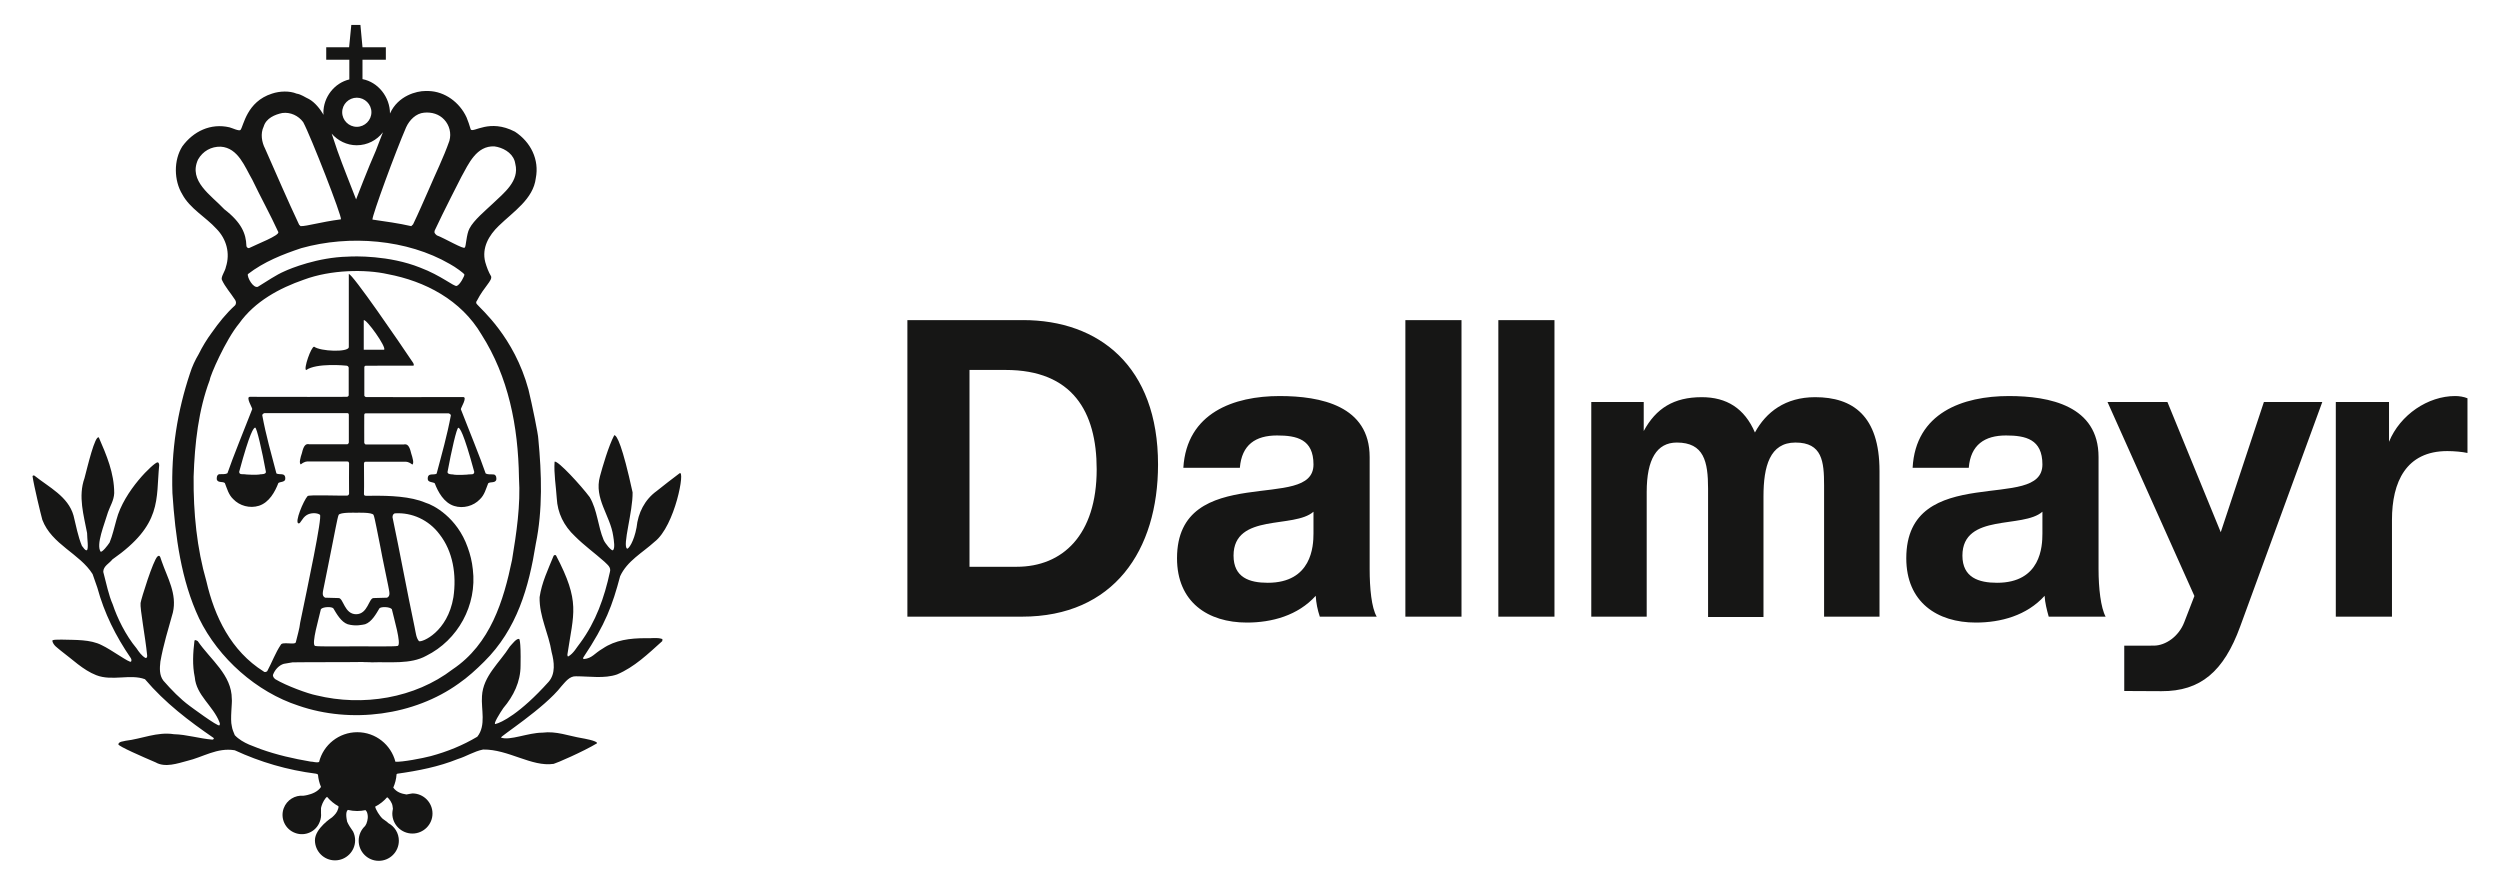 <?xml version="1.0" encoding="UTF-8"?><svg xmlns="http://www.w3.org/2000/svg" id="Ebene_1" data-name="Ebene 1" viewBox="0 0 756.146 267.911"><defs><style> .cls-1 { fill: #161615; } </style></defs><path class="cls-1" d="M634.723,138.233c0-15.52-14.845-18.447-27.106-18.447-13.95,0-28.236,5.059-29.13,21.708h16.983c.556-6.969,4.835-9.784,11.244-9.784,5.959,0,11.031,1.125,11.031,8.774,0,7.319-9.682,6.971-20.136,8.546-10.575,1.59-21.038,5.073-21.038,19.818,0,13.274,9.328,19.452,21.038,19.452,7.528,0,15.404-2.116,20.802-8.093.112,2.139.679,4.285,1.241,6.308h17.209c-1.46-2.709-2.139-8.562-2.139-14.414v-33.868ZM617.744,161.41c0,3.831-.456,14.857-13.727,14.857-5.514,0-10.469-1.567-10.469-8.224,0-6.516,4.734-8.539,10.015-9.56,5.28-1.014,11.256-1.122,14.182-3.709l-.001,6.636ZM568.473,142.396v44.119h-16.763v-39.715c0-7.212-.556-12.948-8.655-12.948-7.767,0-9.674,7.202-9.674,16.307v36.467h-16.76v-38.821c0-8.216-1.241-13.953-9.451-13.953-6.069,0-9.111,5.063-9.111,14.949v37.716h-16.763v-64.929h15.864v8.779c3.706-6.871,9.115-10.239,17.544-10.239,7.537,0,12.934,3.368,16.091,10.682,3.373-6.195,9.216-10.682,18.218-10.682,11.359,0,19.458,5.622,19.458,22.271v-.002ZM684.734,121.585h17.664l-24.839,67.915c-4.956,13.592-11.987,19.604-23.805,19.552l-11.257-.055v-13.708l8.965-.013c3.605-.023,7.529-2.819,9.162-7.024l3.091-7.986-26.282-58.68h18.119l16.132,39.394,13.051-39.394h.001ZM746.308,120.459v16.547c-1.567-.348-4.052-.573-6.089-.573-12.478,0-16.748,9.335-16.748,20.817v29.262h-16.987v-64.929h16.094v12.04c3.372-8.223,11.812-13.838,20.01-13.838,1.235,0,2.589.218,3.719.673l.001.002ZM453.185,96.817h16.977v89.697h-16.977v-89.697ZM309.43,96.817h-34.984v89.697h34.651c27.772,0,41.159-20.036,41.159-46.03,0-29.714-17.888-43.668-40.828-43.668h.002ZM307.516,171.426h-14.282v-59.532h10.908c20.245,0,27.558,12.616,27.558,30.056,0,19.91-10.346,29.476-24.182,29.476h-.002ZM414.263,138.233c0-15.52-14.845-18.447-27.228-18.447-13.828,0-28.107,5.059-29.124,21.708h17.095c.563-6.969,4.731-9.784,11.25-9.784,5.959,0,11.018,1.125,11.018,8.774,0,7.319-9.67,6.971-20.139,8.546-10.57,1.59-21.136,5.073-21.136,19.818,0,13.274,9.34,19.452,21.136,19.452,7.542,0,15.411-2.116,20.818-8.093.113,2.139.556,4.285,1.235,6.308h17.209c-1.573-2.709-2.132-8.562-2.132-14.414v-33.867l-.002-.002ZM397.272,161.41c0,3.831-.556,14.857-13.838,14.857-5.505,0-10.339-1.567-10.339-8.224,0-6.516,4.718-8.539,10.008-9.56,5.29-1.014,11.249-1.122,14.169-3.709v6.636ZM425.066,96.817h16.977v89.697h-16.977v-89.697Z"/><path class="cls-1" d="M176.457,198.795c-.296.459.147.545.147.545,2.557-.262,3.054-1.643,5.741-3.21,3.756-2.544,8.195-3.106,12.955-3.106,1.764.123,3.22-.32,4.989.235.098.103.098.432,0,.665-4.318,3.885-8.42,7.856-13.664,10.069-3.845,1.324-8.288.555-12.385.555-1.97-.103-3.201,1.66-4.412,2.985-5.205,6.739-18.854,15.379-18.28,15.557,2.624,1.015,8.185-1.491,12.518-1.491,4.205-.546,7.988,1.013,11.965,1.669,0,0,4.876.807,4.53,1.557-4.215,2.534-12.306,6.035-13.109,6.213-6.683.975-13.69-4.448-21.342-4.336-2.783.562-5.102,2.101-7.632,2.87-5.763,2.328-11.967,3.556-18.285,4.439-.103.047-.178.103-.245.15-.094,1.446-.447,2.797-1,4.055,1.004,1.4,2.463,1.841,3.994,2.083,0,0,1.62-.32,1.797-.32,3.343,0,6.073,2.722,6.073,6.082,0,3.341-2.732,6.053-6.073,6.053s-6.082-2.712-6.082-6.053c0-.188.029-.376.038-.562l.142-.912c-.038-.245-.048-.467-.103-.712-.074-1.05-1.132-2.451-1.634-2.751-1.014,1.171-2.242,2.15-3.629,2.854.168.89,1.286,2.757,2.271,3.659.423.299.846.601,1.286.93l.399.374c1.906,1.013,3.21,3.022,3.21,5.34,0,3.359-2.723,6.082-6.082,6.082s-6.068-2.722-6.068-6.082c0-1.754.738-3.341,1.946-4.456l.38-.676c.433-1.106.625-2.3.173-3.509-.132-.245-.272-.459-.437-.611-.807.168-1.644.271-2.501.271-.981,0-1.896-.121-2.836-.338-.433.384-.719,1.22-.216,3.556.142.394.433.89.743,1.408l1.069,1.596c.38.797.601,1.689.601,2.637,0,3.351-2.747,6.064-6.077,6.064-3.359,0-6.063-2.712-6.077-6.064-.019-3.614,5.196-6.954,5.196-6.954.858-.769,1.552-1.557,1.797-2.524.048-.133.183-.433.123-.827-1.324-.722-2.487-1.689-3.441-2.836-.586.291-1.403,1.802-1.675,2.749-.079.208-.127.423-.163.621v1.531c.084.851-.029,1.717-.356,2.571-1.093,3.032-4.455,4.579-7.466,3.442-3.013-1.098-4.571-4.448-3.458-7.469.935-2.526,3.422-4.009,5.964-3.792l.522-.075c.216-.038.442-.065.656-.131,1.459-.338,3.172-1.005,4.141-2.447-.507-1.163-.812-2.433-.925-3.746-.163-.123-.351-.216-.581-.263-8.622-1.088-16.872-3.509-24.588-7.085-5.337-.892-9.651,2.112-14.418,3.22-2.881.769-6.647,2.101-9.514.441-3.91-1.669-11.203-4.842-11.282-5.461.159-.91,1.629-.862,2.177-1.068,4.876-.562,9.552-2.777,14.644-1.99,3.871.095,7.627,1.315,11.631,1.642.211,0,.447-.216.447-.33l-.127-.216c-7.411-5.097-14.62-10.54-20.712-17.728-4.426-1.66-9.956.656-14.733-1.22-3.994-1.55-7.303-4.87-10.754-7.433-1.084-.956-2.216-1.54-2.545-2.974.178-.32.639-.348,3.004-.348,3.876.123,8.524-.103,11.95,1.679,2.881,1.333,8.485,5.49,8.858,4.983.231-.339.127-.778-.098-1.117-4.549-6.653-7.978-13.514-10.091-21.267l-1.432-4.101c-3.866-6.194-12.364-8.935-15.202-16.414-.488-1.763-2.521-10.163-2.961-13.159,0-.216.32-.329.55-.216,4.431,3.539,10.203,6.307,11.838,12.068.783,3.106,1.343,6.316,2.552,9.206.452.432.774,1.324,1.454,1.324.639-.329.103-3.539.103-5.218-.985-5.312-2.768-11.073-.783-16.611.916-3.445,3.177-13.12,4.338-12.294,2.314,5.322,4.648,10.747,4.648,16.837-.103,2.215-1.221,3.866-1.882,5.752-1.108,3.772-3.684,9.807-2.216,11.974.536.113,2.052-1.802,2.708-2.797.906-2.215,1.389-4.524,2.052-6.833,2.28-8.868,11.405-17.38,12.414-17.409.452,0,.452.459.536.778-1.038,10.473,1.038,17.971-14.169,28.586-.892,1.201-2.754,1.98-2.754,3.762.867,3.313,1.67,7.169,2.872,9.855,1.305,3.96,3.867,9.291,7.209,13.289.661,1.004,1.536,2.225,2.653,2.881.541.113.572-.507.541-.769-.541-5.538-2.201-14.124-1.99-15.852.197-1.305,3.797-12.866,5.107-14.057.863-.807.99.872,1.319,1.557,1.675,4.86,4.66,9.742,3.343,15.391-1.351,4.87-2.881,9.742-3.778,14.848-.226,1.989-.348,4.091.896,5.745,2.427,2.767,5.097,5.548,7.964,7.649,0,0,8.557,6.371,8.997,5.884.25-.413.118-.639-.01-1.005-1.896-4.878-6.983-8.088-7.44-13.523-.774-3.659-.545-7.414-.103-11.064.226-.452.685,0,.995.113,3.862,5.641,10.302,10.192,10.302,17.494.183.955-.553,6.203,0,8.201.123.995.553,1.877.901,2.759,2.432,2.589,6.455,3.574,7.865,4.223,4.895,1.745,9.843,2.87,15.053,3.762.867,0,1.718.413,2.576.123,1.286-5.172,5.988-9.01,11.559-9.01,5.57,0,10.199,3.8,11.528,8.926,1.93.158,8.209-1.034,10.706-1.699,4.969-1.343,9.612-3.218,14.063-5.863,2.742-3.436,1.113-8.317,1.418-12.303.348-6.091,5.342-10.08,8.411-14.961.812-.872,1.966-2.458,2.802-2.318,0,0,.601-.207.452,8.089,0,4.86-2.122,9.187-5.22,12.839-.99,1.446-3.21,4.992-2.365,4.806,1.709-.394,7.377-3.068,16.093-12.783,2.112-2.431,1.685-5.977.882-8.971-.882-5.651-3.756-10.747-3.629-16.611.651-4.43,2.535-8.315,4.196-12.407.089-.329.558-.449.764-.226,7.416,14.153,5.337,17.344,3.441,30.022.108.113-.089.442.221.562,1.675-.911,2.571-2.768,3.669-4.111,4.737-6.429,7.303-13.74,8.956-21.37.507-1.566-.836-2.338-1.653-3.21-3.004-2.664-6.101-4.88-8.87-7.65-3.427-3.21-5.304-7.095-5.534-11.525-.231-3.65-.906-7.433-.656-11.064.995-.432,8.077,7.311,10.617,10.727,2.343,3.988,2.456,8.757,4.225,12.962.442,1.014,2.29,3.294,2.768,3.116.755-.468.324-3.003.118-4.337-.882-6.194-5.871-11.289-4.003-18.048.728-2.693,2.562-9.084,4.318-12.416.803-.038,2.463,3.135,5.551,17.286.098,5.865-3.153,16.188-1.661,17.024.413.159,2.047-2.057,2.86-6.4.454-4.421,2.453-8.418,6.111-11.054,2.427-1.886,4.318-3.455,6.866-5.322,1.846-1.427-1.324,15.917-7.529,20.693-3.665,3.342-8.288,5.771-10.415,10.417-2.333,8.767-4.388,14.473-11.085,24.494l-.017.014ZM64.104,100.536c-1.562,2.112-2.886,4.308-3.989,6.532-1.113,1.886-1.995,3.762-2.655,5.874-3.768,11.299-5.751,23.266-5.308,36.225.882,13.185,2.643,26.363,8.072,37.886,5.871,12.07,17.413,22.262,30.033,26.372,15.964,5.53,35.022,2.975,48.436-6.652,2.759-1.895,5.412-4.326,7.74-6.645,9.973-9.862,13.527-22.505,15.629-35.68,2.103-10.182,1.774-21.164.759-31.685,0-1.256-1.877-10.398-2.98-14.941-4.318-15.917-14.39-24.335-15.606-25.837-.118-.151-.423-.488.019-1.033,2.192-4.288,4.688-6.045,4.29-7.366-.793-1.333-1.329-2.768-1.774-4.317-1.117-4.327,1.108-8.099,4.092-10.97,4.436-4.308,10.425-8.089,11.194-14.396,1.117-5.651-1.545-10.96-6.308-14.076-7.731-4.027-12.542.442-13.366-.666-.38-1.314-.807-2.544-1.267-3.659-2.083-4.524-6.539-7.854-11.523-7.976h-.995c-2.463,0-8.18,1.324-10.641,6.804v.01c0-4.973-3.581-9.507-8.317-10.408v-5.874h7.067v-3.772h-7.067l-.625-6.739h-2.759l-.661,6.739h-6.923v3.772h6.988v5.968c-4.491,1.069-7.849,5.303-7.849,10.107.029.197.034.404.065.601-1.103-1.84-2.586-3.736-4.412-4.767-1.226-.545-2.319-1.427-3.773-1.653-2.098-.882-5.078-.788-7.421,0-7.651,2.422-8.574,9.714-9.504,10.953-.394.517-2.595-.581-3.359-.759-5.683-1.333-10.963,1.221-14.272,5.781-2.639,4.176-2.55,10.285,0,14.48,2.324,4.337,7.091,6.869,10.307,10.408,3.083,3.116,4.215,7.433,2.886,11.544-.236,1.333-1.536,2.955-1.235,3.875 1,2.206,2.66,3.988,3.999,6.081.315.442.447,1.108,0,1.68-2.67,2.422-4.885,5.189-6.988,8.183l-.002-.002ZM139.56,53.461c2.168-3.914,4.544-9.423,9.963-9.187,2.446.32,5.229,1.763,6.101,4.308,0,0,.192.601.236.985,1.314,5.209-3.432,8.774-6.89,12.087-2.098,1.989-5.683,4.947-6.969,7.453-.981,1.754-1.024,5.668-1.442,5.744-.029.788-6.303-2.9-8.425-3.659-.548-.459-.887-.788-.661-1.446,2.451-5.312,8.086-16.284,8.086-16.284ZM140.461,83.031c.098.356-1.343,3.162-2.333,3.455-.827.235-4.727-3.162-11.076-5.557-9.382-3.746-19.909-3.445-21.863-3.303-9.1.197-17.362,3.604-19.023,4.373-2.783,1.192-5.417,3.078-8.18,4.748-1.418.488-3.249-2.835-3.018-3.83,4.871-3.762,10.528-5.987,16.177-7.866,14.606-4.091,32.023-2.655,44.87,4.776,1.747.93,4.314,2.845,4.446,3.2v.005ZM122.837,38.5c1.004-2.206,2.975-4.204,5.421-4.421,2.338-.226,4.549.432,6.092,2.093,1.572,1.67,2.225,4.092,1.572,6.429-1.783,5.105-4.215,9.968-6.332,14.951-1.531,3.436-2.994,6.878-4.65,10.304l-.555.545c-3.753-.872-7.973-1.437-11.739-1.989-.051-1.379,6.969-20.477,10.189-27.91l.002-.002ZM107.926,29.548c2.408,0,4.412,1.98,4.412,4.401,0,2.422-2.004,4.411-4.412,4.411-2.432,0-4.427-1.98-4.427-4.411,0-2.431,1.995-4.401,4.427-4.401ZM107.881,43.935c3.251,0,6.121-1.549,7.947-3.933-.558,1.55-1.675,4.176-2.158,5.583-2.235,4.992-5.967,14.725-5.967,14.725-1.966-5.105-3.778-9.507-5.647-14.725-.493-1.417-1.187-3.623-1.742-5.17,1.858,2.141,4.571,3.52,7.567,3.52ZM79.75,38.277c.75-2.544,3.422-3.642,5.637-4.101,2.442-.32,4.861.788,6.318,2.768,2.329,4.337,11.753,28.501,11.419,29.393-6.491.862-10.1,2.064-12.203,2.064l-.447-.432c-3.549-7.527-6.875-15.297-10.307-23.04-.995-1.905-1.447-4.531-.418-6.65ZM67.867,63.314c-4.013-4.288-10.967-8.541-7.968-15.064,1.442-2.544,3.984-3.969,6.866-3.885,5.318.339,7.327,6.213,9.538,9.975,2.545,5.312,5.431,10.521,7.875,15.842.442,1.023-6.45,3.649-8.884,4.87-.433,0-.774-.329-.774-.769-.108-3.556-1.442-6.955-6.652-10.97ZM72.303,97.869c4.773-6.758,12.311-10.746,19.6-13.279,8.17-3.042,18.624-3.2,25.396-1.67,11.194,2.112,22.154,7.75,28.354,18.291,8.101,12.736,11.081,27.574,11.316,43.301.531,8.193-.779,16.847-2.093,24.813-2.566,12.407-6.544,25.472-17.973,33.119-11.424,8.754-27.157,11.309-41.212,7.864-2.473-.469-9.091-2.882-12.405-4.871-.447-.339-.887-.891-.675-1.446.562-1.444,1.769-2.777,3.22-3.21l2.653-.452c7.209-.103,14.178,0,21.178-.103.99.103,1.882,0,2.768.103,5.416-.207,11.739.675,16.497-1.98,9.552-4.74,15.413-15.287,14.084-26.147-.236-2.318-.779-4.543-1.557-6.646-3.187-9.058-10.34-12.82-12.758-13.505-4.511-1.934-10.852-2.157-16.168-2.102-.555,0-1.093.019-1.634.019-.005-.055-.827.142-.807-.543.084-2.664-.019-7.573,0-9.271.168-.591.226-.432.661-.507,1.872.019,8.961.01,11.987,0,.745.038,1.432.432,1.985.872.557-.413.118-1.924-.375-3.472-.492-2.167-1.137-2.881-2.247-2.609-.344.029-11.03.01-11.35,0-.149.055-.502-.132-.577-.536.019-1.943-.034-7.424,0-8.344.005-.685.541-.497.541-.545.353-.019,16.451.038,24.97,0,.339.113.68.329.68.649-1.113,5.987-2.742,11.732-4.304,17.606-.872.553-2.723-.413-2.684,1.566-.038,1.127,1.67.93,2.122,1.343.976,2.59,2.764,5.874,5.854,6.852,2.768.882,5.88,0,7.772-1.989,1.427-1.324,1.862-3.21,2.535-4.86.675-.555,1.999,0,2.441-1.004.113-.666,0-1.437-.666-1.66-1.005-.113-1.774.103-2.545-.329-1.55-4.55-5.234-13.608-7.5-19.417,0-.442,2.069-3.697.694-3.678-8.475.048-29.329,0-29.329,0,0,0-.375,0-.557-.413v-8.625c.048-.517.567-.442.567-.442l14.245-.019c.295-.094.103-.517,0-.769-4.285-6.42-18.446-27.076-19.506-26.954v22.185c-.305,1.521-8.509,1.249-10.494-.197-.906,0-3.244,6.71-2.418,7.075,3.15-2.215,11.823-1.389,12.301-1.324.483.084.541.526.581.572-.01.142-.01.375-.01.769l.01.029v7.63c-.173.413-.545.413-.545.413,0,0-20.854.065-29.325,0-1.37-.01.695,3.248.695,3.698-2.256,5.8-5.952,14.838-7.495,19.398-.793.442-1.55.226-2.562.319-.649.226-.759,1.014-.649,1.67.432.995,1.764.442,2.417.995.666,1.67,1.117,3.546,2.557,4.88,1.882,1.989,4.979,2.871,7.767,1.989,3.102-.995,4.861-4.26,5.861-6.869.428-.423,2.151-.207,2.093-1.324.055-1.98-1.802-1.024-2.684-1.586-1.54-5.857-3.182-11.6-4.275-17.577,0-.339.329-.553.67-.665,8.509.038,24.617,0,24.97,0-.01.048.531-.149.541.562.019.911-.01,6.381,0,8.334-.079.404-.447.581-.581.536-.334,0-11.016.029-11.359,0-1.098-.291-1.747.433-2.235,2.609-.507,1.53-.93,3.049-.365,3.481.541-.459,1.257-.855,1.98-.901,3.018.019,10.115.019,11.977,0,.433.074.483-.065.654.516.019,1.708-.07,6.607,0,9.281-.207.714-.798.488-.798.536-2.24.065-11.547-.3-11.753.149-1.206,1.324-4.003,7.96-2.751,8.26.656.149 1-1.595,2.478-2.515,1.187-.75,3.112-.75,4.003-.113.798.526-3.732,21.849-5.957,32.583-.216,1.989-.863,3.988-1.324,5.977-.163.939-4.121-.262-4.539.769-1.653,2.441-2.665,5.312-4.112,7.986-.212.216-.759.432-1.074.103-9.889-6.203-14.87-16.621-17.314-27.245-2.886-9.966-3.975-20.722-3.876-31.682.334-10.088,1.459-20.16,4.885-29.244.07-1.266,4.782-12.126,8.858-17.07v.005ZM100.825,184.005c.949,1.595,2.348,4.13,4.347,4.805,2.403.685,4.431.159,5.255,0,1.999-.675,3.384-3.21,4.328-4.805.473-.562,3.088-.517,3.758.235.56,2.561,2.985,10.614,1.797,11.121-.851.281-11.04.084-12.443.122v.01h-.142c-1.423-.048-11.597.151-12.438-.123-1.197-.517,1.23-8.567,1.773-11.131.675-.75,3.285-.798,3.759-.235h.005ZM98.004,177.257c.562-3.022,1.572-7.527,2.441-12.191.651-3.097,1.61-8.577,1.98-9.329.459-.836,4.934-.658,5.284-.658.356,0,4.83-.178,5.27.658.38.75,1.339,6.232,1.999,9.329.858,4.663,1.872,9.168,2.458,12.191.31,1.783.752,2.948-.356,3.52l-4.102.113c-1.442-.01-1.689,4.87-5.27,4.889-3.571-.019-3.826-4.899-5.284-4.889l-4.088-.113c-1.103-.572-.68-1.737-.334-3.52ZM118.726,156.47c0-.545.137-.985.661-1.201,5.219-.348,10.312,1.999,13.537,6.307,4.092,5.199,5.205,12.294,4.215,19.052-1.742,10.54-9.495,13.721-10.415,13.298-.856-.975-.961-2.515-1.339-4.317-2.343-11.092-4.328-22.055-6.659-33.138ZM110.019,105.771v-8.925c.764-.478,6.955,8.183,6.157,8.925,0,0-5.856.048-6.157,0ZM138.63,129.374c.409.058,1.516,1.146,4.811,13.356-.024.966-1.009.675-1.658.759.01.065-3.826.31-4.861,0,0,0-1.723.048-1.557-.778,1.163-6.326,2.778-13.401,3.266-13.336ZM80.418,142.674c.173.826-1.567.769-1.567.769-1.033.3-4.866.074-4.854,0-.651-.074-1.625.216-1.656-.742,3.295-12.219,4.398-13.327,4.835-13.365.469-.055,2.088,7.011,3.244,13.337l-.002.002Z"/></svg>